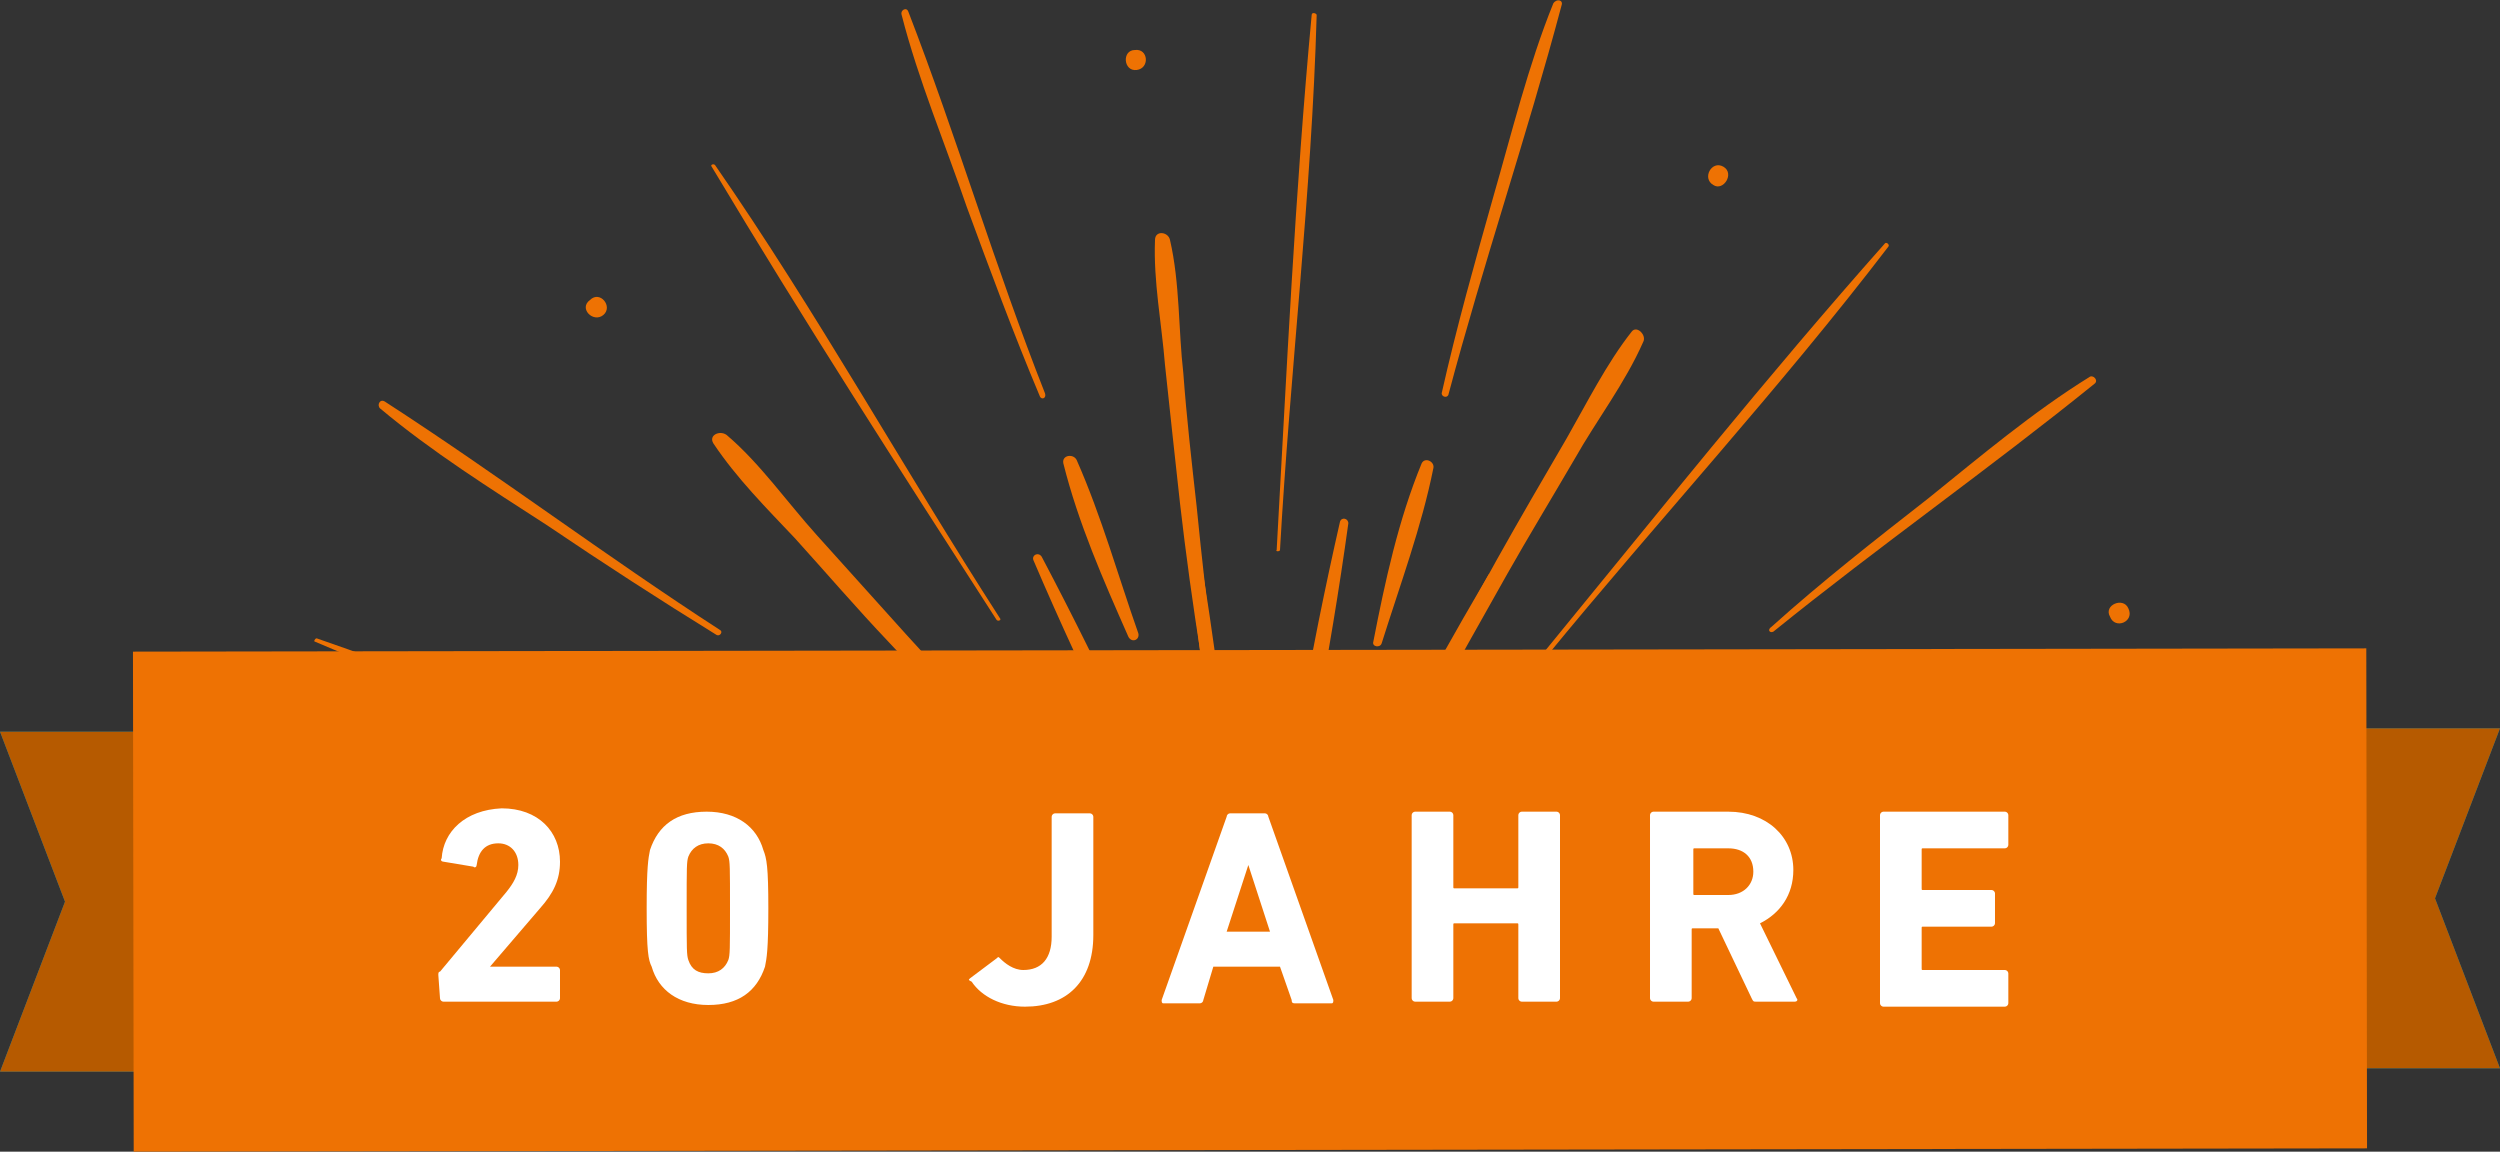 <?xml version="1.0" encoding="utf-8"?>
<!-- Generator: Adobe Illustrator 26.0.1, SVG Export Plug-In . SVG Version: 6.00 Build 0)  -->
<svg version="1.1" id="Ebene_1" xmlns="http://www.w3.org/2000/svg" xmlns:xlink="http://www.w3.org/1999/xlink" x="0px" y="0px"
	 viewBox="0 0 150 69.1" style="enable-background:new 0 0 150 69.1;" xml:space="preserve">
<rect x="0" y="0" width="150" height="69.1" fill="#333333" stroke="none"/>
<style type="text/css">
	.st0{clip-path:url(#SVGID_00000001647070200001886690000006585119612328365725_);fill:#EE7203;}
	.st1{fill:#007FAC;}
	.st2{fill:#B65A00;}
	.st3{fill:#EE7203;}
	.st4{clip-path:url(#SVGID_00000145745331056326163140000014619424622942364803_);fill:#FFFFFF;}
</style>
<g>
	<g>
		<defs>
			<rect id="SVGID_1_" y="0" width="150" height="69.1"/>
		</defs>
		<clipPath id="SVGID_00000120536034799138477700000016534764847164812989_">
			<use xlink:href="#SVGID_1_"  style="overflow:visible;"/>
		</clipPath>
		<path style="clip-path:url(#SVGID_00000120536034799138477700000016534764847164812989_);fill:#EE7203;" d="M81.5,50.4
			c3-5.3,5.9-10.6,8.9-15.9c1.3-2.3,2.7-4.6,4.1-7c1.3-2.3,3-4.5,4.1-7c0.2-0.4-0.4-1-0.7-0.6c-1.5,1.9-2.7,4.3-3.9,6.4
			c-1.4,2.4-2.8,4.8-4.2,7.3c-3,5.4-5.9,10.9-8.4,16.5C81.2,50.4,81.4,50.6,81.5,50.4"/>
		<path style="clip-path:url(#SVGID_00000120536034799138477700000016534764847164812989_);fill:#EE7203;" d="M86.5,56.4
			c5.5-2.5,11-5.1,16.5-7.6c2.4-1.1,4.9-2.2,7.4-3.2c2.4-1.1,5.1-1.9,7.4-3.3c0.4-0.2,0.3-1-0.3-0.9c-2.4,0.7-4.7,1.9-6.9,2.9
			c-2.6,1.1-5.1,2.3-7.6,3.4c-5.6,2.6-11.2,5.4-16.5,8.4C86.2,56.2,86.3,56.5,86.5,56.4"/>
		<path style="clip-path:url(#SVGID_00000120536034799138477700000016534764847164812989_);fill:#EE7203;" d="M62.6,58
			c-5.9-1.2-11.9-2.3-17.8-3.5c-2.6-0.6-5.2-1.1-7.9-1.7c-2.6-0.6-5.3-1.5-7.9-1.7c-0.5,0-0.8,0.7-0.3,0.9c2.3,0.9,4.9,1.2,7.3,1.7
			c2.7,0.6,5.5,1.2,8.2,1.7c6.1,1.2,12.2,2.2,18.3,2.9C62.7,58.3,62.7,58.1,62.6,58"/>
		<path style="clip-path:url(#SVGID_00000120536034799138477700000016534764847164812989_);fill:#EE7203;" d="M66.7,51.4
			c-4.1-4.4-8.3-8.9-12.3-13.3c-1.8-2-3.6-4-5.4-6c-1.8-2-3.4-4.3-5.4-6c-0.4-0.3-1.1,0-0.8,0.5c1.4,2.1,3.2,3.9,4.9,5.7
			c1.9,2.1,3.7,4.2,5.6,6.2c4.2,4.5,8.6,9,13.1,13.1C66.6,51.7,66.8,51.5,66.7,51.4"/>
		<path style="clip-path:url(#SVGID_00000120536034799138477700000016534764847164812989_);fill:#EE7203;" d="M73.9,48.5
			c-0.7-6-1.5-12-2.1-18.1c-0.3-2.7-0.6-5.3-0.8-8c-0.3-2.6-0.2-5.4-0.8-8c-0.1-0.5-0.9-0.6-0.9,0c-0.1,2.5,0.4,5,0.6,7.5
			c0.3,2.8,0.6,5.6,0.9,8.3c0.7,6.1,1.7,12.3,2.9,18.3C73.7,48.7,73.9,48.7,73.9,48.5"/>
		<path style="clip-path:url(#SVGID_00000120536034799138477700000016534764847164812989_);fill:#EE7203;" d="M76.4,55.4
			c1.8-7.9,3.4-16,4.5-24c0-0.3-0.4-0.4-0.5-0.1c-1.8,7.9-3.2,16-4.4,24C76,55.6,76.4,55.7,76.4,55.4"/>
		<path style="clip-path:url(#SVGID_00000120536034799138477700000016534764847164812989_);fill:#EE7203;" d="M78,56.2
			c4.2-7,8.2-14.1,11.7-21.4c0.1-0.3-0.3-0.5-0.4-0.3c-4.1,7-8,14.3-11.6,21.5C77.6,56.2,77.9,56.4,78,56.2"/>
		<path style="clip-path:url(#SVGID_00000120536034799138477700000016534764847164812989_);fill:#EE7203;" d="M79.3,57.4
			c6.1-5.3,12.1-10.9,17.8-16.8c0.2-0.2-0.1-0.6-0.3-0.4c-6.1,5.4-12,11.1-17.7,16.9C78.9,57.3,79.1,57.6,79.3,57.4"/>
		<path style="clip-path:url(#SVGID_00000120536034799138477700000016534764847164812989_);fill:#EE7203;" d="M80.1,59
			c7.5-3.2,14.9-6.6,22.1-10.5c0.3-0.2,0.1-0.6-0.2-0.5c-7.5,3.2-14.8,6.9-22,10.6C79.7,58.8,79.9,59.1,80.1,59"/>
		<path style="clip-path:url(#SVGID_00000120536034799138477700000016534764847164812989_);fill:#EE7203;" d="M80.4,60.7
			c8.1-0.7,16.2-1.7,24.2-3.1c0.3-0.1,0.3-0.5-0.1-0.5c-8.1,0.8-16.2,1.9-24.2,3.3C80.1,60.4,80.2,60.8,80.4,60.7"/>
		<path style="clip-path:url(#SVGID_00000120536034799138477700000016534764847164812989_);fill:#EE7203;" d="M69.1,60.9
			C61,61.6,52.9,62.6,44.9,64c-0.3,0.1-0.3,0.5,0.1,0.5c8.1-0.8,16.2-1.9,24.2-3.3C69.4,61.2,69.4,60.9,69.1,60.9"/>
		<path style="clip-path:url(#SVGID_00000120536034799138477700000016534764847164812989_);fill:#EE7203;" d="M80.1,62.5
			c7.9,1.8,16,3.4,24,4.5c0.3,0,0.4-0.4,0.1-0.5c-7.9-1.8-16-3.2-24-4.4C80,62.1,79.9,62.4,80.1,62.5"/>
		<path style="clip-path:url(#SVGID_00000120536034799138477700000016534764847164812989_);fill:#EE7203;" d="M69.4,59.2
			c-7.9-1.8-16-3.4-24-4.5c-0.3,0-0.4,0.4-0.1,0.5c7.9,1.8,16,3.2,24,4.4C69.5,59.5,69.6,59.2,69.4,59.2"/>
		<path style="clip-path:url(#SVGID_00000120536034799138477700000016534764847164812989_);fill:#EE7203;" d="M70.2,57.6
			c-7-4.2-14.1-8.2-21.4-11.7c-0.3-0.1-0.5,0.3-0.3,0.4c7,4.1,14.3,8,21.5,11.6C70.2,58,70.4,57.7,70.2,57.6"/>
		<path style="clip-path:url(#SVGID_00000120536034799138477700000016534764847164812989_);fill:#EE7203;" d="M71.4,56.3
			C66,50.2,60.5,44.2,54.6,38.5c-0.2-0.2-0.6,0.1-0.4,0.3c5.4,6.1,11.1,12,16.9,17.7C71.3,56.7,71.5,56.5,71.4,56.3"/>
		<path style="clip-path:url(#SVGID_00000120536034799138477700000016534764847164812989_);fill:#EE7203;" d="M72.9,55.5
			c-3.2-7.5-6.6-14.9-10.4-22.1c-0.2-0.3-0.6-0.1-0.5,0.2c3.2,7.5,6.9,14.8,10.6,22C72.7,55.8,73,55.7,72.9,55.5"/>
		<path style="clip-path:url(#SVGID_00000120536034799138477700000016534764847164812989_);fill:#EE7203;" d="M74.7,55.2
			C74,47.1,73,38.9,71.6,30.9c-0.1-0.3-0.5-0.3-0.5,0.1c0.8,8.1,1.9,16.2,3.3,24.2C74.4,55.5,74.7,55.4,74.7,55.2"/>
		<path style="clip-path:url(#SVGID_00000120536034799138477700000016534764847164812989_);fill:#EE7203;" d="M92.7,39.5
			c6.8-8.3,14.1-16.2,20.6-24.7c0.1-0.1-0.1-0.3-0.2-0.2c-7.1,8-13.8,16.4-20.6,24.7C92.5,39.4,92.7,39.6,92.7,39.5"/>
		<path style="clip-path:url(#SVGID_00000120536034799138477700000016534764847164812989_);fill:#EE7203;" d="M101.9,54.1
			c10.4-2.7,20.9-4.8,31.2-7.9c0.1,0,0.1-0.3-0.1-0.3c-10.4,2.4-20.8,5.2-31.1,7.9C101.7,53.9,101.7,54.2,101.9,54.1"/>
		<path style="clip-path:url(#SVGID_00000120536034799138477700000016534764847164812989_);fill:#EE7203;" d="M48.9,50.3
			c-10-3.9-19.7-8.5-29.9-12c-0.1,0-0.2,0.2-0.1,0.2c9.8,4.2,19.9,8.1,29.8,11.9C48.9,50.6,49,50.4,48.9,50.3"/>
		<path style="clip-path:url(#SVGID_00000120536034799138477700000016534764847164812989_);fill:#EE7203;" d="M60,37.1
			c-5.8-9-11-18.4-17.1-27.2c-0.1-0.1-0.3,0-0.2,0.1c5.5,9.2,11.3,18.2,17.1,27.2C59.9,37.3,60.1,37.2,60,37.1"/>
		<path style="clip-path:url(#SVGID_00000120536034799138477700000016534764847164812989_);fill:#EE7203;" d="M76.8,33
			c0.6-10.7,1.9-21.4,2.2-32.1c0-0.1-0.3-0.2-0.3,0c-1,10.7-1.5,21.4-2.1,32.1C76.5,33.1,76.8,33.1,76.8,33"/>
		<path style="clip-path:url(#SVGID_00000120536034799138477700000016534764847164812989_);fill:#EE7203;" d="M82.9,38.6
			c1.1-3.5,2.4-7,3.1-10.5c0.1-0.4-0.5-0.7-0.7-0.3c-1.4,3.4-2.2,7.1-2.9,10.7C82.3,38.8,82.8,38.9,82.9,38.6"/>
		<path style="clip-path:url(#SVGID_00000120536034799138477700000016534764847164812989_);fill:#EE7203;" d="M86.9,23.7
			c2.1-7.9,4.7-15.5,6.8-23.4c0.1-0.3-0.3-0.4-0.5-0.1c-1.5,3.7-2.5,7.8-3.6,11.6c-1.1,3.9-2.2,7.8-3.1,11.8
			C86.5,23.8,86.8,23.9,86.9,23.7"/>
		<path style="clip-path:url(#SVGID_00000120536034799138477700000016534764847164812989_);fill:#EE7203;" d="M94.4,47.6
			c2.9-2.2,6-4.3,8.7-6.7c0.3-0.3,0-0.9-0.4-0.7c-3.1,1.9-5.9,4.5-8.7,6.9C93.8,47.4,94.1,47.8,94.4,47.6"/>
		<path style="clip-path:url(#SVGID_00000120536034799138477700000016534764847164812989_);fill:#EE7203;" d="M106.4,37.9
			c6.3-5.1,13-9.8,19.3-14.9c0.2-0.2-0.1-0.5-0.3-0.4c-3.4,2.1-6.6,4.8-9.7,7.3c-3.2,2.5-6.4,5-9.4,7.7
			C106,37.8,106.2,38,106.4,37.9"/>
		<path style="clip-path:url(#SVGID_00000120536034799138477700000016534764847164812989_);fill:#EE7203;" d="M98.4,61.7
			c3.6-0.1,7.4,0.1,11-0.3c0.4,0,0.5-0.7,0.1-0.8c-3.7-0.3-7.4,0.1-11.1,0.5C98,61.2,98.1,61.7,98.4,61.7"/>
		<path style="clip-path:url(#SVGID_00000120536034799138477700000016534764847164812989_);fill:#EE7203;" d="M113.8,60.9
			c8.1-0.5,16.2-0.3,24.3-0.8c0.3,0,0.3-0.5,0-0.5c-4-0.3-8.2,0-12.2,0.2c-4.1,0.1-8.1,0.3-12.2,0.7
			C113.6,60.5,113.6,60.9,113.8,60.9"/>
		<path style="clip-path:url(#SVGID_00000120536034799138477700000016534764847164812989_);fill:#EE7203;" d="M51.1,59.9
			c-3.6,0.1-7.4-0.1-11,0.3c-0.4,0-0.5,0.7-0.1,0.8c3.7,0.3,7.4-0.1,11.1-0.5C51.5,60.5,51.5,59.9,51.1,59.9"/>
		<path style="clip-path:url(#SVGID_00000120536034799138477700000016534764847164812989_);fill:#EE7203;" d="M35.7,60.8
			c-8.1,0.5-16.2,0.3-24.3,0.8c-0.3,0-0.3,0.5,0,0.5c4,0.3,8.2,0,12.2-0.2c4.1-0.1,8.1-0.3,12.2-0.7C35.9,61.1,35.9,60.7,35.7,60.8"
			/>
		<path style="clip-path:url(#SVGID_00000120536034799138477700000016534764847164812989_);fill:#EE7203;" d="M56.1,46.2
			c-3-2.1-5.9-4.4-9.1-6.2c-0.4-0.2-0.9,0.3-0.5,0.6c2.8,2.4,6.1,4.3,9.3,6.1C56.1,46.9,56.4,46.4,56.1,46.2"/>
		<path style="clip-path:url(#SVGID_00000120536034799138477700000016534764847164812989_);fill:#EE7203;" d="M43.2,37.8
			c-6.8-4.4-13.3-9.3-20.1-13.7c-0.3-0.2-0.5,0.2-0.3,0.4c3.1,2.6,6.6,4.8,10,7c3.4,2.3,6.8,4.5,10.2,6.6
			C43.2,38.2,43.4,37.9,43.2,37.8"/>
		<path style="clip-path:url(#SVGID_00000120536034799138477700000016534764847164812989_);fill:#EE7203;" d="M68.3,38
			c-1.2-3.4-2.2-7-3.7-10.4c-0.2-0.4-0.9-0.3-0.8,0.2c0.9,3.6,2.4,7,3.9,10.4C67.9,38.6,68.4,38.4,68.3,38"/>
		<path style="clip-path:url(#SVGID_00000120536034799138477700000016534764847164812989_);fill:#EE7203;" d="M62.7,23.6
			c-3-7.6-5.3-15.4-8.2-22.9c-0.1-0.3-0.5-0.1-0.4,0.2c1,3.9,2.6,7.7,3.9,11.5c1.4,3.8,2.8,7.6,4.4,11.4
			C62.5,24,62.8,23.9,62.7,23.6"/>
		<path style="clip-path:url(#SVGID_00000120536034799138477700000016534764847164812989_);fill:#EE7203;" d="M103.4,10
			c-0.7-0.4-1.3,0.7-0.6,1.1C103.4,11.5,104.1,10.4,103.4,10"/>
		<path style="clip-path:url(#SVGID_00000120536034799138477700000016534764847164812989_);fill:#EE7203;" d="M127.7,36.5
			c-0.3-0.7-1.5-0.2-1.1,0.5C126.9,37.8,128.1,37.3,127.7,36.5"/>
		<path style="clip-path:url(#SVGID_00000120536034799138477700000016534764847164812989_);fill:#EE7203;" d="M18.9,49.6
			c0.2-0.8-1.1-1.1-1.2-0.3C17.5,50.1,18.7,50.4,18.9,49.6"/>
		<path style="clip-path:url(#SVGID_00000120536034799138477700000016534764847164812989_);fill:#EE7203;" d="M36.2,18.9
			c0.6-0.5-0.2-1.5-0.8-0.9C34.7,18.5,35.6,19.4,36.2,18.9"/>
		<path style="clip-path:url(#SVGID_00000120536034799138477700000016534764847164812989_);fill:#EE7203;" d="M68.2,4.2
			c0.8-0.1,0.7-1.3-0.1-1.2C67.3,3,67.4,4.3,68.2,4.2"/>
	</g>
	<polygon class="st1" points="0,43.9 3.9,54.1 0,64.3 16,64.3 16,43.9 	"/>
	<polygon class="st2" points="0,43.9 3.9,54.1 0,64.3 16,64.3 16,43.9 	"/>
	<polygon class="st1" points="134,43.7 134,64.1 150,64.1 146.1,53.9 150,43.7 	"/>
	<polygon class="st2" points="134,43.7 134,64.1 150,64.1 146.1,53.9 150,43.7 	"/>
	
		<rect x="8" y="39" transform="matrix(1 -1.465138e-03 1.465138e-03 1 -7.906541e-02 0.11)" class="st3" width="134" height="30"/>
	<g>
		<defs>
			<rect id="SVGID_00000046320525367442334280000012402715195147361184_" y="0" width="150" height="69.1"/>
		</defs>
		<clipPath id="SVGID_00000107562584576996713330000011387044835765062553_">
			<use xlink:href="#SVGID_00000046320525367442334280000012402715195147361184_"  style="overflow:visible;"/>
		</clipPath>
		<path style="clip-path:url(#SVGID_00000107562584576996713330000011387044835765062553_);fill:#FFFFFF;" d="M26.3,58.5
			c0-0.1,0-0.2,0.1-0.2l4-4.8c0.4-0.5,0.7-1,0.7-1.6c0-0.8-0.5-1.3-1.2-1.3c-0.8,0-1.2,0.5-1.3,1.3c0,0.1-0.1,0.2-0.2,0.1l-1.8-0.3
			c-0.1,0-0.2-0.1-0.1-0.2c0.1-1.6,1.4-2.9,3.6-3c2.2,0,3.5,1.4,3.5,3.2c0,1.1-0.4,1.9-1.2,2.8l-3,3.5v0l4,0c0.1,0,0.2,0.1,0.2,0.2
			l0,1.7c0,0.1-0.1,0.2-0.2,0.2l-6.8,0c-0.1,0-0.2-0.1-0.2-0.2L26.3,58.5z"/>
		<path style="clip-path:url(#SVGID_00000107562584576996713330000011387044835765062553_);fill:#FFFFFF;" d="M42.5,58.4
			c0.6,0,1-0.3,1.2-0.8c0.1-0.3,0.1-0.6,0.1-3.1c0-2.5,0-2.8-0.1-3.1c-0.2-0.5-0.6-0.8-1.2-0.8c-0.6,0-1,0.3-1.2,0.8
			c-0.1,0.3-0.1,0.6-0.1,3.1c0,2.5,0,2.8,0.1,3.1C41.5,58.2,41.9,58.4,42.5,58.4 M38.8,54.5c0-2.5,0.1-3,0.2-3.5
			c0.5-1.5,1.6-2.3,3.4-2.3c1.8,0,3,0.9,3.4,2.3c0.2,0.5,0.3,1,0.3,3.5c0,2.5-0.1,3-0.2,3.5c-0.5,1.5-1.6,2.3-3.4,2.3
			c-1.8,0-3-0.9-3.4-2.3C38.9,57.6,38.8,57.1,38.8,54.5"/>
		<path style="clip-path:url(#SVGID_00000107562584576996713330000011387044835765062553_);fill:#FFFFFF;" d="M58.2,58.7l1.6-1.2
			c0.1-0.1,0.1-0.1,0.2,0c0.3,0.3,0.8,0.7,1.4,0.7c1.1,0,1.7-0.7,1.7-2l0-7.2c0-0.1,0.1-0.2,0.2-0.2l2.1,0c0.1,0,0.2,0.1,0.2,0.2
			l0,7.1c0,2.8-1.6,4.3-4.1,4.3c-1.4,0-2.6-0.6-3.2-1.5C58.1,58.8,58.1,58.8,58.2,58.7"/>
		<path style="clip-path:url(#SVGID_00000107562584576996713330000011387044835765062553_);fill:#FFFFFF;" d="M76.2,55.9l-1.3-4h0
			l-1.3,4L76.2,55.9z M73.6,49c0-0.1,0.1-0.2,0.2-0.2l2.1,0c0.1,0,0.2,0.1,0.2,0.2L80,60c0,0.1,0,0.2-0.1,0.2l-2.2,0
			c-0.1,0-0.2,0-0.2-0.2l-0.7-2l-4,0l-0.6,2c0,0.1-0.1,0.2-0.2,0.2l-2.2,0c-0.1,0-0.1-0.1-0.1-0.2L73.6,49z"/>
		<path style="clip-path:url(#SVGID_00000107562584576996713330000011387044835765062553_);fill:#FFFFFF;" d="M84.7,48.9
			c0-0.1,0.1-0.2,0.2-0.2l2.1,0c0.1,0,0.2,0.1,0.2,0.2l0,4.3c0,0.1,0,0.1,0.1,0.1l3.7,0c0.1,0,0.1,0,0.1-0.1l0-4.3
			c0-0.1,0.1-0.2,0.2-0.2l2.1,0c0.1,0,0.2,0.1,0.2,0.2l0,11c0,0.1-0.1,0.2-0.2,0.2l-2.1,0c-0.1,0-0.2-0.1-0.2-0.2l0-4.4
			c0-0.1,0-0.1-0.1-0.1l-3.7,0c-0.1,0-0.1,0-0.1,0.1l0,4.4c0,0.1-0.1,0.2-0.2,0.2l-2.1,0c-0.1,0-0.2-0.1-0.2-0.2L84.7,48.9z"/>
		<path style="clip-path:url(#SVGID_00000107562584576996713330000011387044835765062553_);fill:#FFFFFF;" d="M105.2,52.3
			c0-0.9-0.6-1.4-1.5-1.4l-2,0c-0.1,0-0.1,0-0.1,0.1l0,2.6c0,0.1,0,0.1,0.1,0.1l2,0C104.6,53.7,105.2,53.1,105.2,52.3 M105.4,60.1
			c-0.2,0-0.2,0-0.3-0.2l-2-4.2l-1.5,0c-0.1,0-0.1,0-0.1,0.1l0,4.1c0,0.1-0.1,0.2-0.2,0.2l-2.1,0c-0.1,0-0.2-0.1-0.2-0.2l0-11
			c0-0.1,0.1-0.2,0.2-0.2l4.5,0c2.3,0,3.9,1.5,3.9,3.5c0,1.5-0.8,2.6-2,3.2l2.2,4.5c0.1,0.1,0,0.2-0.1,0.2L105.4,60.1z"/>
		<path style="clip-path:url(#SVGID_00000107562584576996713330000011387044835765062553_);fill:#FFFFFF;" d="M112.8,48.9
			c0-0.1,0.1-0.2,0.2-0.2l7.3,0c0.1,0,0.2,0.1,0.2,0.2l0,1.8c0,0.1-0.1,0.2-0.2,0.2l-4.9,0c-0.1,0-0.1,0-0.1,0.1l0,2.3
			c0,0.1,0,0.1,0.1,0.1l4.1,0c0.1,0,0.2,0.1,0.2,0.2l0,1.8c0,0.1-0.1,0.2-0.2,0.2l-4.1,0c-0.1,0-0.1,0-0.1,0.1l0,2.4
			c0,0.1,0,0.1,0.1,0.1l4.9,0c0.1,0,0.2,0.1,0.2,0.2l0,1.8c0,0.1-0.1,0.2-0.2,0.2l-7.3,0c-0.1,0-0.2-0.1-0.2-0.2L112.8,48.9z"/>
	</g>
</g>
</svg>
